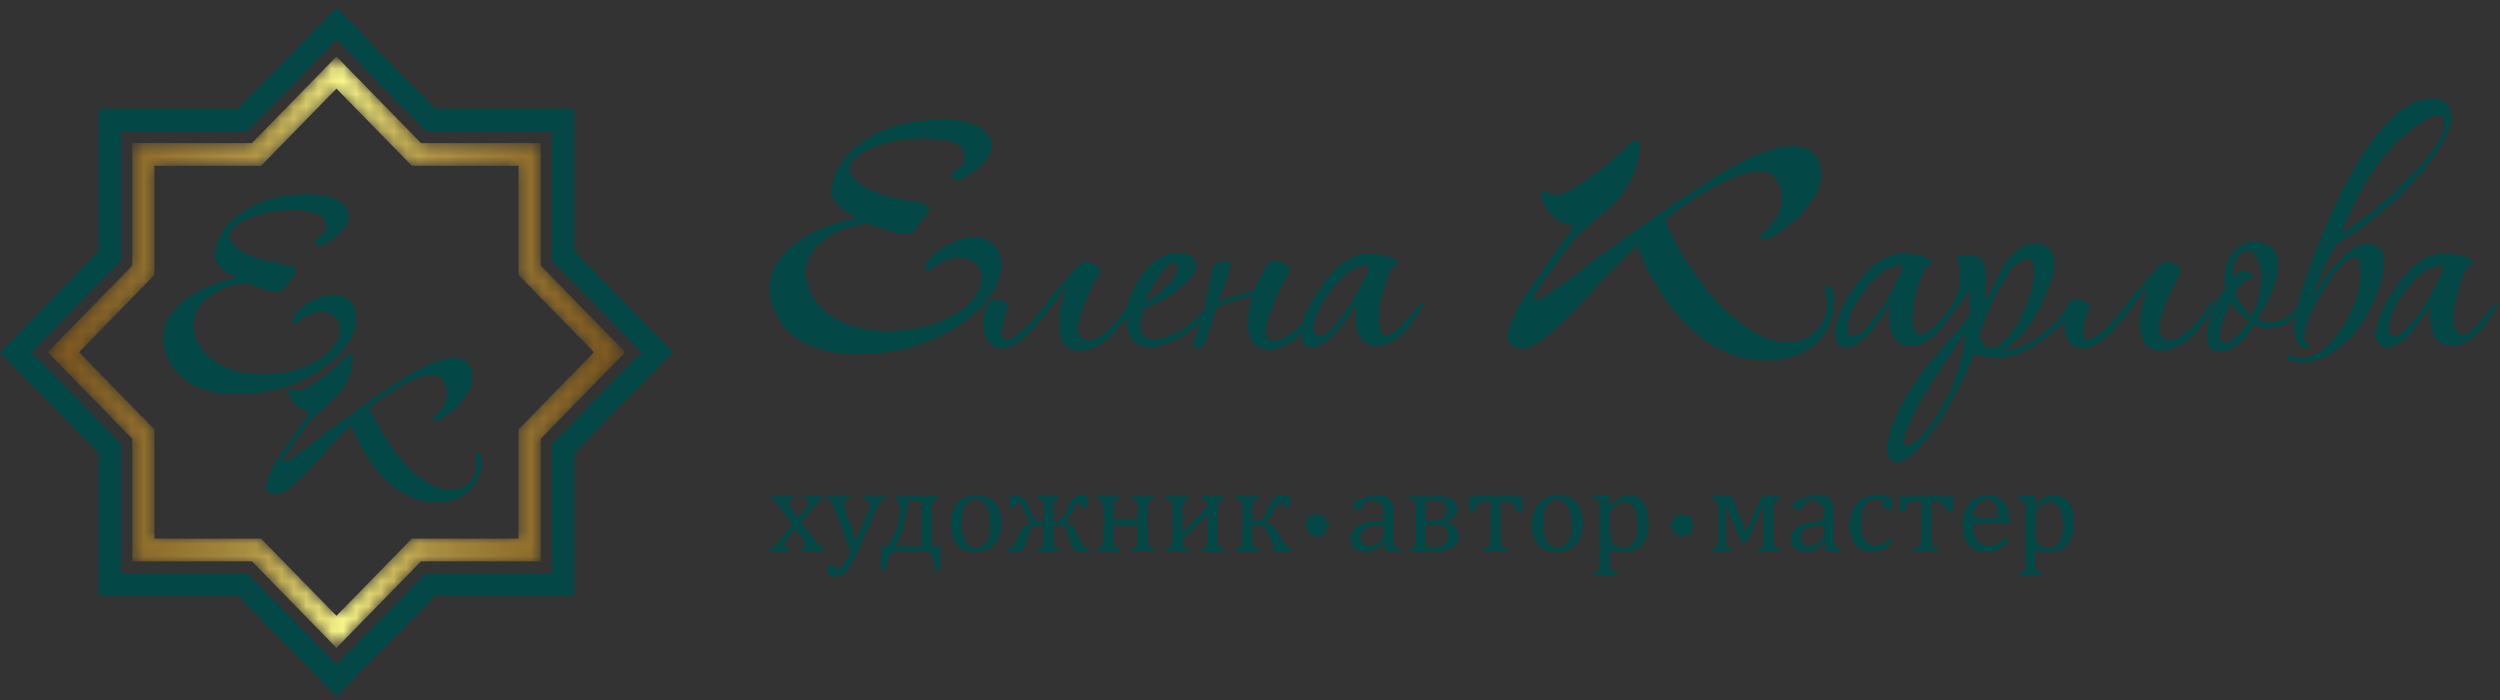 <?xml version="1.0" encoding="UTF-8"?> <svg xmlns="http://www.w3.org/2000/svg" width="200" height="56" viewBox="0 0 200 56" fill="none"><rect x="0" y="0" width="200" height="56" fill="#333333" stroke="none"/><mask id="mask0_2035_972" style="mask-type:luminance" maskUnits="userSpaceOnUse" x="3" y="4" width="48" height="48"><path d="M11.465 11.448H20.149L26.917 4.52L33.685 11.448H43.257V21.248L50.025 28.176L43.257 35.105V44.904H33.685L26.917 51.833L20.149 44.904H10.578V35.105L3.81 28.176L10.578 21.248V11.448H11.465ZM20.517 13.265H12.352V22L6.319 28.176L12.352 34.353V43.088H20.884L26.917 49.264L32.95 43.088H41.482V34.353L47.515 28.176L41.482 22V13.265H32.95L26.917 7.089L20.884 13.265H20.517Z" fill="white"></path></mask><g mask="url(#mask0_2035_972)"><path d="M11.465 11.448H20.149L26.917 4.52L33.685 11.448H43.257V21.248L50.025 28.176L43.257 35.105V44.904H33.685L26.917 51.833L20.149 44.904H10.578V35.105L3.81 28.176L10.578 21.248V11.448H11.465ZM20.517 13.265H12.352V22L6.319 28.176L12.352 34.353V43.088H20.884L26.917 49.264L32.95 43.088H41.482V34.353L47.515 28.176L41.482 22V13.265H32.95L26.917 7.089L20.884 13.265H20.517Z" fill="url(#paint0_linear_2035_972)"></path></g><path d="M8.771 8.691H19.034L26.918 0.62L34.802 8.691H45.951V20.106L53.835 28.177L45.951 36.248V47.663H34.802L26.918 55.734L19.034 47.663H7.884V36.248L0 28.177L7.884 20.106V8.691H8.771ZM19.401 10.507H9.658V20.858L2.509 28.177L9.658 35.496V45.846H19.768L26.918 53.166L34.067 45.846H44.177V35.496L51.326 28.177L44.177 20.858V10.507H34.067L26.918 3.188L19.768 10.507H19.401Z" fill="#044747"></path><path d="M24.553 33.981L23.266 35.819C22.888 36.356 22.698 36.67 22.698 36.762C22.698 36.888 22.729 36.951 22.79 36.951C22.895 36.951 23.177 36.788 23.634 36.464C24.093 36.139 24.576 35.78 25.08 35.387C25.586 34.995 25.934 34.725 26.121 34.578C28.219 33.023 29.92 31.81 31.219 30.946C32.519 30.079 33.55 29.479 34.309 29.144C35.072 28.806 35.739 28.639 36.312 28.639C36.798 28.639 37.166 28.772 37.419 29.039C37.673 29.306 37.801 29.686 37.801 30.181C37.801 30.576 37.681 30.983 37.438 31.393C37.195 31.808 36.898 32.184 36.545 32.527C36.192 32.871 35.842 33.148 35.496 33.363C35.153 33.575 34.898 33.683 34.734 33.683C34.642 33.683 34.593 33.64 34.593 33.557C34.593 33.504 34.632 33.441 34.703 33.368C35.407 32.677 35.76 32.054 35.76 31.498C35.76 31.134 35.663 30.794 35.468 30.472C35.276 30.15 34.985 29.99 34.593 29.99C34.284 29.99 33.92 30.066 33.504 30.215C33.086 30.367 32.657 30.566 32.214 30.812C31.772 31.061 31.327 31.339 30.881 31.645C30.434 31.952 29.999 32.276 29.574 32.617C29.922 33.449 30.344 34.261 30.843 35.05C31.342 35.838 31.884 36.547 32.467 37.176C33.053 37.804 33.654 38.302 34.271 38.666C34.885 39.03 35.471 39.213 36.023 39.213C36.432 39.213 36.795 39.119 37.115 38.931C37.432 38.739 37.678 38.493 37.849 38.19C38.021 37.886 38.108 37.566 38.108 37.233C38.108 36.998 38.087 36.814 38.049 36.684C38.01 36.553 37.99 36.422 37.99 36.291C37.99 36.23 38.016 36.183 38.064 36.149H38.246C38.41 36.238 38.492 36.568 38.492 37.139C38.492 37.587 38.366 38.048 38.118 38.522C37.87 38.993 37.476 39.389 36.931 39.708C36.389 40.028 35.708 40.188 34.887 40.188C34.081 40.188 33.319 40.007 32.601 39.646C31.884 39.287 31.235 38.802 30.654 38.195C30.076 37.587 29.577 36.927 29.16 36.212C28.743 35.497 28.392 34.754 28.111 33.981C27.252 34.809 26.443 35.657 25.686 36.529C25.001 37.302 24.433 37.907 23.977 38.344C23.525 38.779 23.146 39.09 22.844 39.271C22.542 39.452 22.268 39.544 22.023 39.544C21.777 39.544 21.596 39.48 21.478 39.352C21.361 39.227 21.302 39.069 21.302 38.883C21.302 38.616 21.43 38.213 21.683 37.676C21.936 37.142 22.182 36.707 22.422 36.372L23.908 34.214C24.141 33.889 24.308 33.661 24.404 33.526C24.502 33.389 24.568 33.274 24.607 33.18C24.642 33.086 24.663 32.975 24.663 32.85C24.364 32.85 24.09 32.75 23.847 32.554C23.604 32.358 23.41 32.129 23.266 31.867C23.123 31.608 23.051 31.407 23.051 31.263C23.051 31.158 23.118 31.105 23.251 31.105C23.307 31.105 23.404 31.132 23.54 31.184C23.675 31.237 23.786 31.263 23.865 31.263C24.123 31.263 24.504 31.098 25.006 30.768C25.507 30.438 26.016 30.05 26.535 29.602C27.055 29.155 27.448 28.788 27.717 28.5C27.817 28.382 27.919 28.324 28.024 28.324C28.155 28.324 28.221 28.419 28.221 28.607C28.221 29.277 28.096 29.869 27.84 30.38C27.584 30.891 27.298 31.31 26.981 31.632C26.661 31.956 26.226 32.36 25.671 32.847C25.116 33.331 24.745 33.711 24.553 33.981Z" fill="#044747"></path><path d="M23.491 22.056L22.753 23.074C22.627 23.256 22.419 23.349 22.135 23.349C21.892 23.349 21.607 23.299 21.287 23.196C20.966 23.093 20.413 22.901 19.633 22.617C18.762 22.736 18.018 22.961 17.393 23.289C16.768 23.617 16.292 24.015 15.968 24.482C15.642 24.949 15.48 25.446 15.48 25.973C15.48 26.623 15.687 27.249 16.098 27.859C16.509 28.468 17.137 28.972 17.975 29.363C18.817 29.754 19.84 29.95 21.041 29.95C21.902 29.95 22.711 29.847 23.465 29.639C24.22 29.433 24.876 29.151 25.436 28.797C25.997 28.442 26.43 28.048 26.734 27.611C27.039 27.173 27.191 26.729 27.191 26.275C27.191 25.884 27.052 25.566 26.773 25.324C26.498 25.082 26.152 24.959 25.738 24.959C25.048 24.959 24.459 25.191 23.973 25.659C23.818 25.788 23.711 25.854 23.663 25.854C23.507 25.854 23.43 25.774 23.43 25.616C23.43 25.39 23.601 25.115 23.947 24.784C24.291 24.456 24.714 24.171 25.219 23.929C25.724 23.687 26.2 23.568 26.65 23.568C27.178 23.568 27.615 23.723 27.968 24.038C28.317 24.353 28.492 24.817 28.492 25.437C28.492 26.142 28.243 26.858 27.747 27.584C27.249 28.31 26.56 28.972 25.673 29.576C24.789 30.175 23.776 30.656 22.63 31.01C21.487 31.365 20.293 31.541 19.05 31.541C17.121 31.541 15.642 31.11 14.612 30.245C13.586 29.38 13.072 28.297 13.072 26.987C13.072 26.384 13.233 25.821 13.56 25.301C13.884 24.777 14.334 24.31 14.9 23.896C15.47 23.481 16.098 23.137 16.784 22.855C17.471 22.577 18.17 22.361 18.882 22.219C17.739 21.619 17.17 21.032 17.17 20.466C17.17 19.833 17.422 19.134 17.927 18.365C18.432 17.599 19.25 16.937 20.384 16.377C21.517 15.816 22.954 15.535 24.695 15.535C25.459 15.535 26.081 15.631 26.566 15.823C27.052 16.015 27.395 16.25 27.602 16.529C27.806 16.807 27.909 17.073 27.909 17.321C27.909 17.613 27.757 17.944 27.459 18.312C27.158 18.676 26.815 18.998 26.427 19.266C26.041 19.538 25.754 19.674 25.562 19.674C25.453 19.674 25.368 19.641 25.307 19.574C25.245 19.511 25.213 19.442 25.213 19.372C25.213 19.21 25.313 19.064 25.514 18.931C25.712 18.802 25.854 18.689 25.938 18.6C26.019 18.514 26.061 18.319 26.061 18.02C26.061 17.567 25.805 17.248 25.294 17.073C24.783 16.897 24.164 16.807 23.446 16.807C22.507 16.807 21.646 16.917 20.863 17.132C20.079 17.351 19.465 17.619 19.021 17.941C18.578 18.262 18.354 18.57 18.354 18.855C18.354 19.067 18.467 19.312 18.697 19.591C18.927 19.869 19.341 20.144 19.944 20.419C20.546 20.691 21.348 20.907 22.345 21.062C22.834 21.142 23.177 21.215 23.381 21.284C23.585 21.351 23.686 21.457 23.686 21.599C23.686 21.732 23.62 21.884 23.491 22.056Z" fill="#044747"></path><path d="M63.863 41.444L64.464 40.682C64.528 40.599 64.582 40.519 64.621 40.44C64.661 40.364 64.681 40.282 64.681 40.2C64.681 40.129 64.654 40.069 64.602 40.024C64.55 39.978 64.468 39.944 64.358 39.923V39.697H65.868V39.923C65.751 39.956 65.631 40.022 65.51 40.121C65.388 40.219 65.239 40.378 65.064 40.596L64.109 41.766L65.162 43.18C65.312 43.383 65.447 43.539 65.569 43.646C65.688 43.752 65.808 43.83 65.927 43.875V44.102H64.071V43.875C64.326 43.845 64.454 43.749 64.454 43.591C64.454 43.526 64.445 43.465 64.423 43.406C64.4 43.347 64.361 43.279 64.303 43.204L63.633 42.273L62.922 43.194C62.87 43.262 62.829 43.323 62.799 43.38C62.771 43.438 62.755 43.501 62.755 43.572C62.755 43.655 62.784 43.723 62.842 43.776C62.899 43.831 62.989 43.864 63.111 43.875V44.102H61.569V43.875C61.671 43.839 61.762 43.793 61.844 43.739C61.925 43.682 62.008 43.611 62.094 43.523C62.178 43.436 62.289 43.307 62.428 43.139L63.389 41.95L62.405 40.604C62.27 40.42 62.161 40.286 62.082 40.203C62.002 40.121 61.928 40.058 61.86 40.014C61.793 39.972 61.724 39.94 61.657 39.923V39.697H63.468V39.923C63.223 39.959 63.102 40.055 63.102 40.208C63.102 40.279 63.117 40.349 63.151 40.42C63.182 40.491 63.233 40.569 63.301 40.656L63.863 41.444ZM68.433 44.479C68.265 44.86 68.101 45.17 67.94 45.406C67.779 45.641 67.605 45.821 67.412 45.94C67.218 46.059 66.99 46.119 66.727 46.119C66.557 46.119 66.366 46.099 66.153 46.059V45.148H66.564C66.6 45.273 66.648 45.361 66.703 45.41C66.758 45.459 66.838 45.484 66.943 45.484C67.035 45.484 67.118 45.467 67.19 45.431C67.262 45.396 67.338 45.335 67.415 45.248C67.494 45.163 67.587 45.031 67.692 44.853C67.8 44.674 67.918 44.449 68.05 44.176L66.758 40.706C66.675 40.481 66.609 40.326 66.558 40.236C66.506 40.147 66.452 40.079 66.394 40.033C66.334 39.987 66.246 39.95 66.126 39.923V39.697H68.005V39.923C67.86 39.956 67.759 39.989 67.7 40.022C67.642 40.053 67.598 40.096 67.571 40.147C67.543 40.197 67.529 40.263 67.529 40.341C67.529 40.425 67.54 40.511 67.559 40.599C67.579 40.689 67.611 40.793 67.653 40.914L68.476 43.221L69.399 41.01C69.451 40.887 69.493 40.774 69.521 40.672C69.551 40.568 69.565 40.472 69.565 40.384C69.565 40.252 69.529 40.151 69.456 40.083C69.385 40.016 69.259 39.962 69.081 39.923V39.697H70.806V39.923C70.687 39.947 70.596 39.984 70.531 40.036C70.465 40.087 70.4 40.167 70.336 40.275C70.27 40.384 70.195 40.536 70.105 40.733L68.433 44.479ZM74.8 45.59C74.732 45.16 74.665 44.844 74.595 44.641C74.526 44.438 74.439 44.298 74.334 44.22C74.23 44.141 74.05 44.102 73.795 44.102H71.823C71.562 44.102 71.358 44.196 71.215 44.385C71.073 44.573 70.962 44.979 70.881 45.599H70.456V43.705H70.996C71.322 43.248 71.577 42.724 71.763 42.132C71.948 41.541 72.039 40.997 72.039 40.503C72.039 40.156 71.9 39.962 71.624 39.923V39.697H75.046V39.923C74.843 39.962 74.706 40.036 74.635 40.142C74.564 40.247 74.528 40.437 74.528 40.711V43.705H75.235V45.59H74.8ZM73.738 40.069H72.63C72.498 41.64 72.151 42.852 71.587 43.705H73.738V40.069ZM78.02 44.176C77.378 44.176 76.89 43.987 76.553 43.611C76.217 43.235 76.048 42.679 76.048 41.941C76.048 41.434 76.137 41.005 76.313 40.656C76.489 40.305 76.732 40.044 77.041 39.874C77.349 39.705 77.698 39.618 78.092 39.618C78.751 39.618 79.251 39.81 79.589 40.192C79.928 40.574 80.097 41.123 80.097 41.839C80.097 42.35 80.012 42.779 79.843 43.13C79.673 43.48 79.433 43.742 79.123 43.914C78.812 44.089 78.444 44.176 78.02 44.176ZM76.92 41.843C76.92 42.477 77.021 42.963 77.222 43.303C77.424 43.641 77.713 43.811 78.089 43.811C78.294 43.811 78.471 43.762 78.615 43.661C78.759 43.562 78.877 43.427 78.969 43.259C79.059 43.089 79.125 42.894 79.164 42.671C79.205 42.449 79.224 42.216 79.224 41.972C79.224 41.521 79.173 41.146 79.074 40.849C78.975 40.55 78.838 40.332 78.666 40.192C78.492 40.052 78.296 39.983 78.075 39.983C77.701 39.983 77.416 40.143 77.218 40.466C77.019 40.789 76.92 41.249 76.92 41.843ZM85.836 44.102V43.875L85.411 42.673C85.323 42.419 85.208 42.244 85.067 42.15C84.927 42.057 84.741 42.01 84.511 42.01H84.224V42.955C84.224 43.304 84.254 43.531 84.312 43.635C84.371 43.737 84.497 43.817 84.691 43.875V44.102H83.016V43.875C83.23 43.807 83.365 43.726 83.422 43.63C83.477 43.532 83.504 43.307 83.504 42.955V42.01H83.205C82.963 42.01 82.776 42.06 82.641 42.159C82.505 42.26 82.394 42.43 82.308 42.673L81.884 43.875V44.102H80.582V43.875C80.779 43.842 80.924 43.782 81.019 43.696C81.112 43.609 81.205 43.462 81.298 43.249L81.592 42.567C81.772 42.156 82.073 41.9 82.499 41.798V41.771C82.319 41.659 82.13 41.367 81.93 40.89C81.807 40.593 81.717 40.417 81.66 40.365C81.603 40.313 81.52 40.286 81.413 40.286C81.257 40.286 81.156 40.384 81.114 40.577H80.716V39.682C80.879 39.64 81.023 39.618 81.15 39.618C81.452 39.618 81.685 39.689 81.851 39.829C82.018 39.968 82.19 40.267 82.369 40.728C82.522 41.131 82.653 41.389 82.762 41.5C82.869 41.612 83.014 41.669 83.195 41.669H83.504V40.711C83.504 40.456 83.474 40.271 83.413 40.157C83.351 40.044 83.219 39.965 83.016 39.923V39.697H84.7V39.923C84.522 39.959 84.397 40.027 84.328 40.126C84.259 40.223 84.224 40.418 84.224 40.711V41.669H84.521C84.721 41.669 84.875 41.603 84.984 41.471C85.094 41.339 85.217 41.092 85.356 40.728C85.516 40.321 85.671 40.033 85.822 39.868C85.974 39.701 86.226 39.618 86.579 39.618C86.706 39.618 86.85 39.64 87.013 39.682V40.577H86.607C86.555 40.384 86.457 40.286 86.315 40.286C86.175 40.286 86.079 40.327 86.027 40.409C85.977 40.491 85.901 40.651 85.798 40.89C85.611 41.339 85.419 41.633 85.222 41.771V41.798C85.661 41.911 85.964 42.167 86.126 42.567L86.418 43.249C86.519 43.485 86.625 43.642 86.734 43.721C86.843 43.8 86.98 43.852 87.147 43.875V44.102H85.836ZM90.531 44.102V43.875C90.718 43.826 90.847 43.756 90.917 43.664C90.986 43.572 91.021 43.377 91.021 43.079V42.005H89.031V43.079C89.031 43.358 89.064 43.548 89.131 43.647C89.199 43.748 89.333 43.823 89.533 43.875V44.102H87.739V43.875C87.939 43.82 88.071 43.743 88.137 43.642C88.203 43.543 88.237 43.355 88.237 43.079V40.711C88.237 40.431 88.202 40.239 88.133 40.137C88.063 40.035 87.932 39.962 87.739 39.923V39.697H89.524V39.923C89.336 39.962 89.207 40.033 89.136 40.132C89.066 40.233 89.031 40.425 89.031 40.711V41.595H91.021V40.711C91.021 40.406 90.983 40.208 90.907 40.116C90.832 40.024 90.706 39.959 90.531 39.923V39.697H92.313V39.923C92.116 39.968 91.984 40.042 91.918 40.147C91.852 40.249 91.818 40.437 91.818 40.711V43.079C91.818 43.358 91.853 43.548 91.921 43.647C91.988 43.748 92.119 43.823 92.313 43.875V44.102H90.531ZM96.144 44.102V43.875C96.327 43.826 96.451 43.756 96.521 43.664C96.59 43.572 96.625 43.377 96.625 43.079V41.134L94.589 43.23C94.592 43.44 94.625 43.586 94.689 43.671C94.754 43.756 94.882 43.823 95.07 43.875V44.102H93.306V43.875C93.506 43.82 93.639 43.743 93.705 43.642C93.771 43.543 93.804 43.355 93.804 43.079V40.711C93.804 40.431 93.769 40.239 93.7 40.137C93.63 40.035 93.5 39.962 93.306 39.923V39.697H95.07V39.923C94.882 39.962 94.753 40.033 94.683 40.135C94.614 40.236 94.579 40.428 94.579 40.711V42.623L96.606 40.522C96.603 40.172 96.444 39.972 96.127 39.923V39.697H97.89V39.923C97.703 39.962 97.574 40.033 97.503 40.132C97.432 40.233 97.395 40.425 97.395 40.711V43.079C97.395 43.358 97.43 43.548 97.498 43.647C97.566 43.748 97.697 43.823 97.89 43.875V44.102H96.144ZM101.929 44.102V43.875L101.427 42.669C101.307 42.379 101.176 42.197 101.034 42.12C100.893 42.043 100.719 42.005 100.513 42.005H100.18V42.95C100.18 43.344 100.213 43.581 100.281 43.664C100.349 43.746 100.483 43.817 100.683 43.875V44.102H98.905V43.875C99.115 43.817 99.247 43.734 99.302 43.625C99.358 43.515 99.386 43.29 99.386 42.95V40.706C99.386 40.435 99.353 40.247 99.287 40.142C99.22 40.036 99.085 39.962 98.883 39.923V39.697H100.683V39.923C100.495 39.962 100.364 40.033 100.29 40.135C100.216 40.236 100.18 40.426 100.18 40.706V41.659H100.513C100.713 41.659 100.874 41.599 100.995 41.479C101.116 41.356 101.253 41.102 101.408 40.716C101.565 40.329 101.729 40.047 101.903 39.873C102.074 39.697 102.362 39.61 102.762 39.61C102.892 39.61 103.044 39.63 103.213 39.674V40.573H102.797C102.758 40.379 102.654 40.282 102.489 40.282C102.359 40.282 102.254 40.318 102.174 40.389C102.095 40.459 101.997 40.621 101.884 40.876C101.668 41.362 101.455 41.653 101.247 41.752V41.779C101.69 41.89 102.018 42.152 102.23 42.562L102.58 43.245C102.692 43.46 102.796 43.611 102.897 43.699C102.997 43.785 103.141 43.845 103.328 43.875V44.102H101.929ZM110.779 43.443L110.71 43.424C110.442 43.698 110.19 43.891 109.955 44.004C109.719 44.119 109.47 44.176 109.205 44.176C108.97 44.176 108.764 44.13 108.586 44.039C108.407 43.949 108.271 43.822 108.174 43.657C108.08 43.493 108.031 43.303 108.031 43.087C108.031 42.639 108.254 42.293 108.699 42.049C109.143 41.806 109.81 41.662 110.7 41.623V41.323C110.7 41.003 110.669 40.752 110.608 40.568C110.546 40.384 110.45 40.249 110.317 40.162C110.185 40.076 110.007 40.033 109.786 40.033C109.545 40.033 109.353 40.096 109.207 40.222C109.06 40.347 108.95 40.536 108.877 40.789H108.272V40.19C108.567 40.036 108.813 39.923 109.009 39.851C109.207 39.778 109.403 39.722 109.601 39.681C109.798 39.64 109.998 39.618 110.201 39.618C110.507 39.618 110.751 39.667 110.935 39.764C111.12 39.86 111.259 40.008 111.352 40.208C111.443 40.407 111.49 40.709 111.49 41.112V42.715C111.49 42.943 111.492 43.103 111.495 43.196C111.498 43.29 111.506 43.377 111.522 43.457C111.537 43.537 111.561 43.6 111.591 43.647C111.622 43.696 111.667 43.737 111.728 43.77C111.788 43.804 111.886 43.839 112.021 43.875V44.102H110.756L110.779 43.443ZM110.7 42C110.075 42.007 109.607 42.09 109.297 42.249C108.986 42.41 108.83 42.65 108.83 42.972C108.83 43.149 108.866 43.285 108.937 43.388C109.008 43.489 109.096 43.559 109.205 43.597C109.312 43.636 109.44 43.655 109.588 43.655C109.796 43.655 109.987 43.605 110.157 43.503C110.329 43.402 110.461 43.273 110.557 43.116C110.653 42.959 110.7 42.804 110.7 42.65V42ZM112.77 44.102V43.875C112.97 43.82 113.103 43.743 113.169 43.642C113.235 43.543 113.268 43.355 113.268 43.079V40.716C113.268 40.417 113.231 40.22 113.157 40.123C113.083 40.027 112.955 39.959 112.77 39.923V39.697H114.787C115.411 39.697 115.865 39.778 116.147 39.944C116.427 40.107 116.569 40.378 116.569 40.752C116.569 41.197 116.29 41.53 115.733 41.752V41.798C116.381 41.968 116.703 42.328 116.703 42.881C116.703 43.275 116.562 43.577 116.278 43.785C115.994 43.996 115.501 44.102 114.796 44.102H112.77ZM114.062 40.052V41.628H114.624C115.041 41.628 115.328 41.559 115.487 41.42C115.644 41.282 115.725 41.081 115.725 40.816C115.725 40.543 115.64 40.345 115.473 40.22C115.304 40.096 115.013 40.033 114.598 40.033L114.062 40.052ZM114.062 41.972V43.734C114.221 43.745 114.421 43.751 114.663 43.751C115.115 43.751 115.427 43.674 115.597 43.518C115.767 43.364 115.854 43.142 115.854 42.853C115.854 42.563 115.768 42.345 115.602 42.197C115.433 42.048 115.139 41.972 114.718 41.972H114.062ZM121.352 40.974C121.261 40.66 121.155 40.431 121.039 40.286C120.922 40.142 120.739 40.069 120.489 40.069H120.031V42.955C120.031 43.317 120.071 43.55 120.15 43.655C120.229 43.759 120.388 43.833 120.627 43.875V44.102H118.648V43.875C118.901 43.83 119.062 43.749 119.135 43.635C119.206 43.518 119.242 43.292 119.242 42.955V40.069H118.79C118.532 40.069 118.344 40.151 118.228 40.311C118.111 40.473 118.013 40.694 117.936 40.974H117.497V39.697H121.787V40.974H121.352ZM124.534 44.176C123.893 44.176 123.404 43.987 123.067 43.611C122.731 43.235 122.563 42.679 122.563 41.941C122.563 41.434 122.651 41.005 122.828 40.656C123.004 40.305 123.246 40.044 123.556 39.874C123.863 39.705 124.213 39.618 124.606 39.618C125.265 39.618 125.765 39.81 126.104 40.192C126.443 40.574 126.611 41.123 126.611 41.839C126.611 42.35 126.526 42.779 126.357 43.13C126.187 43.48 125.948 43.742 125.637 43.914C125.326 44.089 124.958 44.176 124.534 44.176ZM123.434 41.843C123.434 42.477 123.535 42.963 123.737 43.303C123.938 43.641 124.227 43.811 124.604 43.811C124.808 43.811 124.985 43.762 125.13 43.661C125.273 43.562 125.391 43.427 125.482 43.259C125.573 43.089 125.639 42.894 125.678 42.671C125.719 42.449 125.738 42.216 125.738 41.972C125.738 41.521 125.687 41.146 125.588 40.849C125.489 40.55 125.352 40.332 125.18 40.192C125.006 40.052 124.81 39.983 124.589 39.983C124.216 39.983 123.93 40.143 123.731 40.466C123.533 40.789 123.434 41.249 123.434 41.843ZM128.796 43.963V44.935C128.796 45.135 128.803 45.284 128.816 45.382C128.83 45.481 128.855 45.558 128.89 45.615C128.926 45.673 128.976 45.718 129.043 45.756C129.109 45.792 129.216 45.827 129.364 45.857V46.084H127.479V45.857C127.591 45.827 127.681 45.796 127.75 45.763C127.82 45.731 127.872 45.682 127.909 45.619C127.946 45.556 127.971 45.471 127.984 45.364C127.994 45.256 128.001 45.114 128.001 44.935V40.983C128.001 40.761 127.998 40.604 127.992 40.51C127.985 40.417 127.974 40.338 127.955 40.277C127.937 40.215 127.909 40.165 127.875 40.126C127.838 40.085 127.792 40.052 127.731 40.024C127.672 39.997 127.572 39.968 127.433 39.94V39.697L128.518 39.656H128.8L128.74 40.406L128.809 40.425C129 40.231 129.151 40.091 129.261 40.003C129.372 39.915 129.487 39.843 129.605 39.785C129.725 39.727 129.838 39.684 129.947 39.66C130.056 39.635 130.172 39.623 130.295 39.623C130.805 39.623 131.193 39.813 131.466 40.192C131.739 40.571 131.874 41.126 131.874 41.857C131.874 42.364 131.797 42.79 131.644 43.136C131.49 43.482 131.266 43.742 130.972 43.914C130.678 44.089 130.329 44.176 129.922 44.176C129.693 44.176 129.488 44.157 129.303 44.117C129.118 44.08 128.949 44.028 128.796 43.963ZM128.796 42.443C128.796 42.738 128.814 42.965 128.85 43.125C128.888 43.284 128.953 43.414 129.048 43.514C129.141 43.614 129.252 43.688 129.379 43.739C129.507 43.787 129.676 43.811 129.886 43.811C130.258 43.811 130.538 43.657 130.725 43.348C130.913 43.04 131.006 42.584 131.006 41.982C131.006 40.779 130.655 40.176 129.95 40.176C129.777 40.176 129.629 40.203 129.504 40.256C129.379 40.31 129.255 40.398 129.132 40.517C129.009 40.637 128.923 40.753 128.87 40.865C128.821 40.977 128.796 41.098 128.796 41.227V42.443ZM140.619 44.102V43.875C140.822 43.82 140.955 43.742 141.016 43.639C141.077 43.535 141.107 43.348 141.107 43.079V41.258C141.107 40.865 141.118 40.582 141.14 40.406H141.089L139.751 43.373H139.308L138.047 40.332H138C138.018 40.56 138.028 40.805 138.028 41.069V43.079C138.028 43.348 138.06 43.535 138.121 43.639C138.183 43.742 138.315 43.82 138.518 43.875V44.102H136.999V43.875C137.202 43.82 137.335 43.742 137.396 43.639C137.458 43.535 137.487 43.348 137.487 43.079V40.711C137.487 40.406 137.45 40.208 137.374 40.116C137.3 40.024 137.174 39.959 136.999 39.923V39.697H138.526L139.677 42.531L140.928 39.697H142.373V39.923C142.176 39.962 142.043 40.036 141.976 40.147C141.908 40.255 141.873 40.444 141.873 40.711V43.079C141.873 43.361 141.908 43.553 141.977 43.655C142.046 43.756 142.179 43.83 142.373 43.875V44.102H140.619ZM145.997 43.443L145.928 43.424C145.66 43.698 145.408 43.891 145.173 44.004C144.937 44.119 144.688 44.176 144.423 44.176C144.188 44.176 143.982 44.13 143.804 44.039C143.625 43.949 143.489 43.822 143.392 43.657C143.297 43.493 143.249 43.303 143.249 43.087C143.249 42.639 143.471 42.293 143.917 42.049C144.361 41.806 145.028 41.662 145.918 41.623V41.323C145.918 41.003 145.887 40.752 145.825 40.568C145.764 40.384 145.668 40.249 145.535 40.162C145.403 40.076 145.226 40.033 145.004 40.033C144.763 40.033 144.571 40.096 144.425 40.222C144.278 40.347 144.167 40.536 144.095 40.789H143.49V40.19C143.785 40.036 144.031 39.923 144.227 39.851C144.425 39.778 144.621 39.722 144.819 39.681C145.016 39.64 145.216 39.618 145.419 39.618C145.725 39.618 145.969 39.667 146.153 39.764C146.338 39.86 146.476 40.008 146.57 40.208C146.661 40.407 146.708 40.709 146.708 41.112V42.715C146.708 42.943 146.71 43.103 146.713 43.196C146.716 43.29 146.724 43.377 146.739 43.457C146.755 43.537 146.779 43.6 146.809 43.647C146.84 43.696 146.885 43.737 146.946 43.77C147.006 43.804 147.104 43.839 147.239 43.875V44.102H145.973L145.997 43.443ZM145.918 42C145.293 42.007 144.825 42.09 144.514 42.249C144.204 42.41 144.048 42.65 144.048 42.972C144.048 43.149 144.084 43.285 144.155 43.388C144.226 43.489 144.314 43.559 144.423 43.597C144.53 43.636 144.658 43.655 144.806 43.655C145.013 43.655 145.205 43.605 145.375 43.503C145.547 43.402 145.679 43.273 145.775 43.116C145.871 42.959 145.918 42.804 145.918 42.65V42ZM151.385 39.804V40.766H150.799C150.747 40.566 150.682 40.409 150.606 40.294C150.528 40.178 150.438 40.097 150.338 40.052C150.235 40.005 150.109 39.983 149.959 39.983C149.743 39.983 149.553 40.052 149.386 40.19C149.22 40.329 149.088 40.538 148.991 40.821C148.894 41.104 148.845 41.448 148.845 41.857C148.845 42.119 148.864 42.358 148.902 42.574C148.938 42.792 149.001 42.976 149.091 43.13C149.179 43.284 149.299 43.404 149.445 43.489C149.593 43.575 149.776 43.617 149.996 43.617C150.209 43.617 150.405 43.577 150.588 43.493C150.773 43.411 150.961 43.265 151.159 43.056L151.422 43.359C151.266 43.532 151.127 43.664 151.007 43.759C150.886 43.852 150.758 43.93 150.621 43.993C150.484 44.056 150.348 44.102 150.215 44.132C150.081 44.162 149.936 44.176 149.778 44.176C149.196 44.176 148.752 43.982 148.445 43.597C148.136 43.212 147.983 42.655 147.983 41.926C147.983 41.472 148.068 41.069 148.242 40.717C148.413 40.366 148.654 40.094 148.966 39.904C149.277 39.714 149.634 39.618 150.041 39.618C150.293 39.618 150.526 39.634 150.741 39.662C150.955 39.692 151.17 39.739 151.385 39.804ZM155.785 40.974C155.694 40.66 155.588 40.431 155.472 40.286C155.356 40.142 155.172 40.069 154.922 40.069H154.465V42.955C154.465 43.317 154.504 43.55 154.583 43.655C154.662 43.759 154.821 43.833 155.06 43.875V44.102H153.081V43.875C153.333 43.83 153.496 43.749 153.568 43.635C153.639 43.518 153.675 43.292 153.675 42.955V40.069H153.223C152.964 40.069 152.777 40.151 152.66 40.311C152.544 40.473 152.446 40.694 152.369 40.974H151.931V39.697H156.22V40.974H155.785ZM160.647 43.319C160.45 43.525 160.269 43.685 160.105 43.803C159.94 43.919 159.76 44.01 159.563 44.077C159.366 44.143 159.149 44.176 158.911 44.176C158.277 44.176 157.798 43.985 157.475 43.606C157.152 43.227 156.991 42.667 156.991 41.926C156.991 41.469 157.073 41.065 157.237 40.716C157.402 40.365 157.637 40.094 157.941 39.904C158.247 39.714 158.597 39.618 158.994 39.618C159.305 39.618 159.569 39.668 159.789 39.766C160.007 39.865 160.182 39.999 160.313 40.168C160.444 40.34 160.544 40.555 160.617 40.815C160.69 41.074 160.731 41.412 160.74 41.831H157.831V41.913C157.831 42.276 157.872 42.581 157.954 42.828C158.034 43.075 158.168 43.268 158.354 43.408C158.542 43.548 158.783 43.617 159.082 43.617C159.334 43.617 159.561 43.572 159.763 43.477C159.965 43.383 160.165 43.23 160.365 43.018L160.647 43.319ZM159.872 41.447C159.853 41.117 159.812 40.845 159.747 40.634C159.683 40.425 159.585 40.263 159.456 40.151C159.326 40.038 159.158 39.983 158.948 39.983C158.631 39.983 158.378 40.108 158.189 40.364C158 40.617 157.888 40.978 157.854 41.447H159.872ZM162.822 43.963V44.935C162.822 45.135 162.829 45.284 162.843 45.382C162.856 45.481 162.882 45.558 162.916 45.615C162.953 45.673 163.003 45.718 163.069 45.756C163.135 45.792 163.243 45.827 163.391 45.857V46.084H161.506V45.857C161.617 45.827 161.708 45.796 161.777 45.763C161.846 45.731 161.898 45.682 161.936 45.619C161.973 45.556 161.998 45.471 162.01 45.364C162.021 45.256 162.028 45.114 162.028 44.935V40.983C162.028 40.761 162.024 40.604 162.018 40.51C162.012 40.417 162.001 40.338 161.982 40.277C161.963 40.215 161.936 40.165 161.901 40.126C161.865 40.085 161.818 40.052 161.758 40.024C161.699 39.997 161.599 39.968 161.46 39.94V39.697L162.545 39.656H162.827L162.767 40.406L162.836 40.425C163.027 40.231 163.178 40.091 163.288 40.003C163.399 39.915 163.514 39.843 163.632 39.785C163.752 39.727 163.865 39.684 163.974 39.66C164.082 39.635 164.199 39.623 164.322 39.623C164.831 39.623 165.221 39.813 165.493 40.192C165.766 40.571 165.901 41.126 165.901 41.857C165.901 42.364 165.824 42.79 165.671 43.136C165.517 43.482 165.293 43.742 164.998 43.914C164.705 44.089 164.355 44.176 163.948 44.176C163.72 44.176 163.515 44.157 163.329 44.117C163.144 44.08 162.976 44.028 162.822 43.963ZM162.822 42.443C162.822 42.738 162.841 42.965 162.877 43.125C162.915 43.284 162.979 43.414 163.074 43.514C163.167 43.614 163.279 43.688 163.407 43.739C163.534 43.787 163.703 43.811 163.912 43.811C164.284 43.811 164.565 43.657 164.752 43.348C164.94 43.04 165.033 42.584 165.033 41.982C165.033 40.779 164.682 40.176 163.977 40.176C163.804 40.176 163.656 40.203 163.531 40.256C163.407 40.31 163.282 40.398 163.159 40.517C163.036 40.637 162.949 40.753 162.898 40.865C162.847 40.977 162.822 41.098 162.822 41.227V42.443Z" fill="#044747"></path><path d="M104.637 41.289H105.028L105.332 40.984L105.636 41.289H106.067V41.719L106.372 42.024L106.067 42.328V42.759H105.636L105.332 43.063L105.027 42.759H104.596V42.328L104.292 42.024L104.596 41.719V41.289H104.637Z" fill="#044747"></path><path d="M133.882 41.289H134.273L134.577 40.984L134.882 41.289H135.313V41.719L135.617 42.024L135.313 42.328V42.759H134.882L134.577 43.063L134.273 42.759H133.842V42.328L133.537 42.024L133.842 41.719V41.289H133.882Z" fill="#044747"></path><path d="M125.552 19.617L123.598 22.345C123.022 23.141 122.734 23.608 122.734 23.743C122.734 23.93 122.782 24.023 122.875 24.023C123.034 24.023 123.461 23.782 124.157 23.3C124.853 22.819 125.587 22.286 126.352 21.703C127.122 21.12 127.651 20.72 127.934 20.503C131.12 18.194 133.704 16.395 135.679 15.113C137.652 13.827 139.218 12.937 140.372 12.44C141.531 11.938 142.545 11.69 143.415 11.69C144.154 11.69 144.713 11.888 145.098 12.284C145.483 12.68 145.677 13.244 145.677 13.978C145.677 14.565 145.494 15.168 145.125 15.778C144.756 16.392 144.305 16.951 143.769 17.46C143.232 17.969 142.7 18.381 142.176 18.7C141.655 19.014 141.266 19.174 141.018 19.174C140.877 19.174 140.804 19.111 140.804 18.987C140.804 18.91 140.862 18.816 140.971 18.708C142.04 17.682 142.576 16.757 142.576 15.933C142.576 15.393 142.428 14.888 142.133 14.41C141.841 13.932 141.398 13.695 140.804 13.695C140.333 13.695 139.782 13.807 139.149 14.029C138.515 14.254 137.862 14.55 137.19 14.915C136.517 15.284 135.842 15.696 135.165 16.151C134.486 16.605 133.825 17.087 133.18 17.592C133.708 18.828 134.349 20.033 135.107 21.202C135.865 22.372 136.689 23.425 137.575 24.357C138.465 25.29 139.378 26.028 140.314 26.569C141.247 27.108 142.137 27.381 142.976 27.381C143.598 27.381 144.149 27.241 144.635 26.961C145.117 26.677 145.49 26.312 145.75 25.861C146.011 25.41 146.143 24.936 146.143 24.443C146.143 24.093 146.112 23.821 146.053 23.627C145.996 23.433 145.964 23.238 145.964 23.044C145.964 22.955 146.003 22.884 146.077 22.834H146.353C146.602 22.966 146.726 23.456 146.726 24.303C146.726 24.968 146.535 25.651 146.158 26.355C145.782 27.054 145.183 27.641 144.356 28.115C143.532 28.589 142.498 28.826 141.251 28.826C140.026 28.826 138.869 28.558 137.777 28.021C136.689 27.489 135.702 26.77 134.82 25.869C133.941 24.968 133.184 23.988 132.551 22.927C131.917 21.866 131.385 20.763 130.957 19.617C129.652 20.845 128.424 22.104 127.273 23.398C126.232 24.544 125.37 25.441 124.678 26.09C123.99 26.735 123.415 27.198 122.956 27.466C122.498 27.734 122.082 27.87 121.709 27.87C121.336 27.87 121.06 27.777 120.881 27.587C120.703 27.4 120.613 27.167 120.613 26.891C120.613 26.495 120.808 25.896 121.192 25.099C121.577 24.307 121.95 23.662 122.315 23.164L124.573 19.962C124.926 19.481 125.179 19.143 125.326 18.941C125.475 18.738 125.576 18.567 125.633 18.428C125.688 18.288 125.719 18.125 125.719 17.938C125.265 17.938 124.849 17.79 124.479 17.499C124.11 17.207 123.815 16.869 123.598 16.481C123.38 16.096 123.271 15.797 123.271 15.583C123.271 15.428 123.372 15.35 123.574 15.35C123.66 15.35 123.807 15.389 124.013 15.467C124.219 15.544 124.386 15.583 124.507 15.583C124.899 15.583 125.478 15.338 126.24 14.849C127.001 14.359 127.775 13.784 128.564 13.12C129.352 12.455 129.951 11.911 130.359 11.484C130.51 11.309 130.666 11.223 130.825 11.223C131.023 11.223 131.124 11.363 131.124 11.643C131.124 12.638 130.934 13.516 130.545 14.274C130.157 15.031 129.722 15.653 129.24 16.131C128.754 16.613 128.094 17.211 127.25 17.934C126.407 18.653 125.843 19.216 125.552 19.617ZM74.077 17.217L73.191 18.41C73.04 18.623 72.791 18.732 72.449 18.732C72.157 18.732 71.815 18.674 71.431 18.554C71.046 18.433 70.382 18.208 69.445 17.873C68.4 18.013 67.506 18.278 66.756 18.662C66.006 19.047 65.435 19.513 65.047 20.061C64.654 20.609 64.46 21.192 64.46 21.81C64.46 22.571 64.708 23.306 65.202 24.021C65.695 24.736 66.449 25.327 67.456 25.785C68.466 26.243 69.694 26.473 71.135 26.473C72.169 26.473 73.141 26.352 74.046 26.107C74.951 25.866 75.74 25.536 76.412 25.12C77.085 24.705 77.605 24.242 77.971 23.729C78.336 23.216 78.519 22.696 78.519 22.163C78.519 21.705 78.351 21.332 78.017 21.048C77.687 20.765 77.271 20.621 76.774 20.621C75.946 20.621 75.239 20.893 74.656 21.441C74.469 21.592 74.341 21.67 74.283 21.67C74.096 21.67 74.003 21.577 74.003 21.39C74.003 21.126 74.209 20.803 74.625 20.415C75.037 20.03 75.546 19.696 76.152 19.412C76.758 19.128 77.329 18.989 77.869 18.989C78.503 18.989 79.028 19.171 79.451 19.541C79.871 19.91 80.081 20.453 80.081 21.18C80.081 22.008 79.781 22.847 79.187 23.698C78.588 24.549 77.76 25.327 76.696 26.034C75.635 26.737 74.419 27.3 73.043 27.716C71.672 28.132 70.238 28.338 68.746 28.338C66.43 28.338 64.654 27.833 63.418 26.819C62.187 25.804 61.569 24.534 61.569 22.999C61.569 22.292 61.763 21.631 62.155 21.021C62.544 20.407 63.084 19.859 63.764 19.374C64.448 18.888 65.202 18.483 66.026 18.153C66.849 17.827 67.689 17.574 68.544 17.407C67.172 16.704 66.488 16.016 66.488 15.351C66.488 14.609 66.791 13.79 67.397 12.888C68.003 11.99 68.987 11.213 70.347 10.557C71.707 9.9 73.432 9.569 75.523 9.569C76.439 9.569 77.186 9.682 77.768 9.908C78.351 10.133 78.763 10.409 79.012 10.735C79.257 11.062 79.381 11.373 79.381 11.664C79.381 12.006 79.198 12.395 78.841 12.826C78.479 13.253 78.068 13.63 77.601 13.945C77.139 14.263 76.793 14.423 76.564 14.423C76.432 14.423 76.331 14.384 76.257 14.306C76.183 14.232 76.144 14.151 76.144 14.069C76.144 13.879 76.264 13.708 76.505 13.552C76.743 13.401 76.914 13.269 77.015 13.164C77.112 13.063 77.162 12.834 77.162 12.484C77.162 11.951 76.855 11.578 76.241 11.373C75.627 11.166 74.885 11.062 74.022 11.062C72.896 11.062 71.862 11.19 70.922 11.443C69.981 11.699 69.243 12.014 68.711 12.391C68.178 12.768 67.91 13.129 67.91 13.463C67.91 13.712 68.046 13.999 68.322 14.326C68.598 14.652 69.095 14.974 69.818 15.297C70.541 15.616 71.505 15.868 72.701 16.051C73.288 16.144 73.7 16.23 73.945 16.311C74.19 16.389 74.31 16.513 74.31 16.681C74.31 16.836 74.232 17.015 74.077 17.217ZM195.528 9.887C195.528 9.479 195.363 9.265 195.032 9.246C194.527 9.246 193.739 9.674 192.67 10.529C190.784 12.027 189.16 14.321 187.798 17.413C187.584 17.938 187.428 18.347 187.331 18.638C188.732 17.821 190.346 16.509 192.174 14.7C194.371 12.581 195.49 10.977 195.528 9.887ZM186.894 19.572C186.563 20.097 186.228 20.734 185.888 21.482C185.547 22.231 185.28 22.945 185.086 23.626C185.572 22.751 186.165 21.915 186.865 21.117C187.798 20.048 188.625 19.514 189.344 19.514C189.928 19.514 190.732 19.87 190.732 20.706C190.732 24.095 187.652 28.994 184.123 28.994C183.345 28.994 182.956 28.847 182.956 28.556C182.956 28.439 183.015 28.381 183.131 28.381C183.189 28.381 183.331 28.415 183.554 28.483C183.778 28.551 183.968 28.585 184.123 28.585C184.998 28.585 185.864 28.089 186.719 27.097C187.361 26.339 187.886 25.454 188.294 24.443C188.664 23.568 188.849 22.605 188.849 21.555C188.849 20.914 188.703 20.593 188.411 20.593C187.769 20.593 186.914 21.477 185.844 23.247C184.833 24.9 184.328 26.135 184.328 26.951C184.328 27.165 184.4 27.331 184.546 27.448C184.692 27.564 184.765 27.661 184.765 27.739C184.765 27.817 184.716 27.855 184.619 27.855C183.899 27.855 183.539 27.331 183.539 26.281C183.539 25.542 183.72 24.584 184.08 23.407C185.425 19.003 189.565 8.57 194.086 7.922C195.792 7.678 196.083 8.565 196.083 9.362C196.083 10.762 194.858 12.717 192.407 15.226C190.832 16.82 188.994 18.269 186.894 19.572ZM179.923 25.668C179.281 25.24 178.795 24.744 178.464 24.181C177.881 25.406 177.589 26.29 177.589 26.835C177.589 27.224 177.735 27.418 178.027 27.418C178.299 27.418 178.659 27.185 179.106 26.718C179.495 26.349 179.767 25.999 179.923 25.668ZM180.886 22.256C180.886 19.01 178.512 19.691 178.61 22.226C178.921 21.857 179.233 21.672 179.544 21.672C179.835 21.672 180.049 21.769 180.185 21.964C180.185 21.983 180.185 22.032 180.185 22.109C180.205 22.168 180.214 22.216 180.214 22.256C180.214 22.313 180.117 22.343 179.923 22.343C179.573 22.343 179.203 22.712 178.815 23.451C179.067 24.19 179.514 24.793 180.156 25.26C180.642 24.035 180.886 23.033 180.886 22.256ZM184.328 24.472C184.328 24.511 184.308 24.55 184.269 24.589C183.997 25.055 183.584 25.454 183.029 25.785C182.475 26.115 181.935 26.281 181.41 26.281C181.021 26.281 180.661 26.183 180.331 25.989C179.436 27.408 178.513 28.118 177.56 28.118C176.879 28.118 176.539 27.72 176.539 26.922C176.539 25.814 177.026 24.511 177.998 23.014C177.959 22.8 177.939 22.586 177.939 22.372C177.939 21.069 178.606 19.359 180.36 19.338C183.695 19.298 181.805 23.998 180.536 25.522C180.827 25.697 181.157 25.785 181.527 25.785C182.169 25.785 182.772 25.532 183.336 25.026C183.9 24.521 184.162 24.268 184.123 24.268C184.259 24.268 184.328 24.336 184.328 24.472ZM172.047 22.663C171.405 23.5 170.793 24.287 170.209 25.026C169.626 25.765 169.14 26.329 168.751 26.718C168.206 27.243 167.691 27.583 167.205 27.739C166.718 27.895 166.311 27.89 165.98 27.725C165.649 27.559 165.411 27.238 165.265 26.762C165.12 26.285 165.114 25.668 165.251 24.91C165.308 24.54 165.416 24.287 165.571 24.151C165.727 24.015 165.892 23.947 166.067 23.947C166.242 23.947 166.752 24.062 166.888 24.169C167.024 24.275 167.112 24.397 167.151 24.533C166.787 25.467 165.874 28.129 167.868 26.759C169.009 25.974 170.35 23.914 171.405 22.751C171.599 22.518 171.784 22.304 171.96 22.109C172.134 21.915 172.416 21.604 172.805 21.176C172.941 21.04 173.097 20.972 173.272 20.972C173.719 20.972 174.481 21.171 174.481 21.618C174.481 21.715 174.445 21.834 174.364 21.968C174.152 22.317 173.051 24.349 172.771 25.765C172.397 27.66 174.003 27.412 174.993 26.514C175.421 26.144 175.878 25.619 176.364 24.939C176.772 24.375 177.006 24.093 177.064 24.093C177.123 24.093 177.151 24.151 177.151 24.268C177.151 24.404 177.093 24.569 176.977 24.764C175.654 26.961 174.283 28.06 172.864 28.06C171.755 28.06 171.201 27.36 171.201 25.96C171.201 24.735 171.483 23.636 172.047 22.663ZM157.288 26.806C157.268 26.786 157.248 26.776 157.229 26.776C157.151 26.776 157.044 26.874 156.908 27.068C156.442 27.768 155.741 28.799 154.808 30.16C154.399 30.744 153.885 31.628 153.262 32.815C152.542 34.195 152.309 34.953 152.309 35.362C152.309 35.537 152.367 35.624 152.484 35.624C153.34 35.624 154.39 34.361 155.887 31.56C156.276 30.821 156.695 29.547 157.142 27.739C157.122 27.642 157.113 27.545 157.113 27.448C157.113 27.214 157.171 27 157.288 26.806ZM162.685 21.59C162.685 21.057 162.537 20.488 161.898 20.744C161.198 21.056 160.574 21.866 159.796 23.363C159.314 24.278 158.913 25.213 158.59 26.168C158.459 26.557 158.313 26.835 158.464 27.244C158.538 27.443 158.673 27.607 158.879 27.721C160.079 28.383 161.385 25.923 161.779 25.114C162.46 23.714 162.685 22.602 162.685 21.59ZM166.509 24.212C166.509 24.349 166.097 24.453 165.98 24.647C165.475 25.483 164.638 26.32 163.471 27.156C161.649 28.522 160.106 28.917 157.9 28.322C157.297 29.878 156.489 31.517 155.45 33.223C154.001 35.601 152.613 36.987 151.699 36.987C151.213 36.987 150.97 36.628 150.97 35.908C150.97 34.955 151.561 32.906 153.347 30.344C154.556 28.609 156.286 26.961 157.55 25.231V25.055C157.55 24.356 157.54 23.743 157.521 23.218C156.781 24.424 156.315 25.026 156.121 25.026C156.004 25.026 155.946 24.958 155.946 24.822C155.946 24.744 155.976 24.668 156.033 24.589C156.89 23.385 156.766 22.31 156.766 21.357C156.766 21.163 156.713 21.002 156.606 20.876C156.499 20.75 156.446 20.647 156.446 20.569C156.446 20.492 157.297 20.447 157.9 20.447C158.561 20.447 158.892 21.108 158.892 22.43C158.892 22.625 158.877 22.912 158.848 23.291C158.819 23.67 158.804 23.947 158.804 24.122C159.611 22.651 160.643 19.404 162.964 19.459C163.586 19.473 164.358 20.047 164.358 20.961C164.358 22.108 163.785 23.448 162.979 24.964C162.172 26.481 161.186 27.457 160.234 28.06C161.925 28.021 163.802 26.708 165.863 24.122C165.941 24.025 165.999 23.976 166.038 23.976C166.116 23.976 166.509 24.096 166.509 24.212ZM152.241 21.292C152.163 21.273 152.076 21.263 151.979 21.263C151.201 21.263 150.394 21.759 149.558 22.751C148.371 24.19 147.778 25.366 147.778 26.281C147.778 26.689 147.914 26.893 148.186 26.893C148.615 26.893 149.168 26.446 149.849 25.551C150.802 24.346 151.599 22.926 152.241 21.292ZM156.529 24.356C156.529 24.453 156.47 24.589 156.354 24.764C155.498 26.144 154.691 27.029 153.933 27.418C153.582 27.593 153.232 27.681 152.883 27.681C151.696 27.681 151.103 26.845 151.103 25.172C151.103 24.9 151.123 24.608 151.162 24.297C149.859 26.611 148.701 27.768 147.69 27.768C147.088 27.768 146.786 27.438 146.786 26.776C146.786 25.765 147.273 24.545 148.245 23.116C149.217 21.686 150.16 20.816 151.074 20.505C151.405 20.369 151.726 20.301 152.037 20.301C152.737 20.301 154.186 20.396 154.495 20.884C154.555 20.979 154.582 21.049 154.582 21.088C154.582 21.107 154.513 21.136 154.378 21.175C154.242 21.214 154.154 21.289 154.086 21.379C153.174 22.587 152.4 26.772 153.602 26.772C154.03 26.772 154.385 26.568 155.172 25.625C155.96 24.681 156.383 24.21 156.442 24.21C156.5 24.21 156.529 24.258 156.529 24.356ZM109.536 21.292C109.459 21.273 109.371 21.263 109.274 21.263C108.496 21.263 107.689 21.759 106.853 22.751C105.667 24.19 105.073 25.366 105.073 26.281C105.073 26.689 105.21 26.893 105.482 26.893C105.91 26.893 106.464 26.446 107.144 25.551C108.097 24.346 108.895 22.926 109.536 21.292ZM113.824 24.356C113.824 24.453 113.766 24.589 113.649 24.764C112.794 26.144 111.987 27.029 111.228 27.418C110.878 27.593 110.528 27.681 110.178 27.681C108.992 27.681 108.399 26.845 108.399 25.172C108.399 24.9 108.418 24.608 108.457 24.297C107.154 26.611 105.997 27.768 104.986 27.768C104.383 27.768 104.082 27.438 104.082 26.776C104.082 25.765 104.568 24.545 105.54 23.116C106.513 21.686 107.456 20.816 108.37 20.505C108.7 20.369 109.021 20.301 109.332 20.301C110.032 20.301 111.469 20.42 111.778 20.908C111.838 21.004 111.865 21.073 111.865 21.112C111.865 21.132 111.797 21.161 111.661 21.2C111.525 21.238 111.428 21.307 111.369 21.404C110.164 23.408 109.338 29.317 112.468 25.625C113.263 24.687 113.679 24.21 113.737 24.21C113.795 24.21 113.824 24.258 113.824 24.356ZM101.238 21.366C101.306 21.22 101.369 21.117 101.427 21.059C101.563 20.923 101.719 20.855 101.894 20.855C102.341 20.855 103.164 21.115 103.164 21.562C103.164 21.66 103.128 21.779 103.047 21.913C102.764 22.38 100.27 27.04 101.732 27.235C101.772 27.24 101.816 27.243 101.865 27.243C102.409 27.243 102.993 26.961 103.615 26.397C104.043 26.028 104.5 25.503 104.986 24.822C105.394 24.258 105.628 23.976 105.686 23.976C105.745 23.976 105.774 24.035 105.774 24.151C105.774 24.287 105.715 24.453 105.599 24.647C104.276 26.845 102.905 27.943 101.486 27.943C100.377 27.943 99.823 27.243 99.823 25.843C99.823 25.065 99.94 24.336 100.173 23.655C99.707 23.772 99.23 23.908 98.744 24.064C98.258 24.219 97.834 24.371 97.308 24.585C97.201 25.015 96.446 27.329 96.41 27.389C96.216 27.72 95.992 27.885 95.739 27.885C95.564 27.885 95.477 27.71 95.477 27.36C95.477 27.282 95.496 27.204 95.535 27.126C95.749 26.621 95.963 26.023 96.177 25.333C96.391 24.642 96.517 23.659 96.733 22.726C96.769 22.57 96.811 22.381 96.85 22.157C96.889 21.933 96.931 21.662 97.025 21.355C97.068 21.213 97.22 21.082 97.433 20.947C97.647 20.811 98.074 20.889 98.249 20.889C98.385 20.889 98.453 20.947 98.453 21.064C98.453 21.62 97.686 23.442 97.484 24.089C97.756 23.992 98.005 23.913 98.394 23.787C98.782 23.66 99.24 23.519 99.765 23.363C99.901 23.344 100.095 23.286 100.348 23.189C100.623 22.584 100.952 21.979 101.238 21.366ZM94.164 21.38C94.164 21.147 94.047 21.03 93.814 21.03C93.523 21.03 93.095 21.477 92.531 22.372C92.045 23.13 91.743 23.724 91.627 24.151C92.132 23.937 92.657 23.558 93.202 23.014C93.844 22.391 94.164 21.847 94.164 21.38ZM97.023 24.472C97.023 24.511 97.004 24.569 96.965 24.647C96.478 25.406 95.749 26.105 94.777 26.747C93.746 27.428 92.803 27.768 91.947 27.768C90.722 27.768 90.11 27 90.11 25.463C90.11 24.453 90.474 23.173 91.349 21.967C92.282 20.683 93.319 20.213 94.31 20.213C94.846 20.213 95.71 20.519 95.71 21.17C95.71 22.633 92.653 24.278 91.422 24.735C91.286 25.221 91.218 25.629 91.218 25.96C91.218 26.757 91.578 27.156 92.298 27.156C92.978 27.156 93.746 26.874 94.602 26.31C95.341 25.824 95.973 25.269 96.498 24.647C96.634 24.453 96.77 24.356 96.906 24.356C96.984 24.356 97.023 24.394 97.023 24.472ZM195.528 21.292C195.45 21.273 195.363 21.263 195.266 21.263C194.488 21.263 193.681 21.759 192.845 22.751C191.658 24.19 191.066 25.366 191.066 26.281C191.066 26.689 191.202 26.893 191.474 26.893C191.901 26.893 192.456 26.446 193.136 25.551C194.089 24.346 194.886 22.926 195.528 21.292ZM199.816 24.356C199.816 24.453 199.758 24.589 199.641 24.764C198.786 26.144 197.978 27.029 197.22 27.418C196.87 27.593 196.52 27.681 196.17 27.681C194.984 27.681 194.391 26.845 194.391 25.172C194.391 24.9 194.41 24.608 194.449 24.297C193.146 26.611 191.989 27.768 190.978 27.768C190.375 27.768 190.074 27.438 190.074 26.776C190.074 25.765 190.56 24.545 191.533 23.116C192.504 21.686 193.448 20.816 194.362 20.505C194.692 20.369 195.013 20.301 195.324 20.301C196.024 20.301 197.473 20.396 197.782 20.883C197.842 20.979 197.869 21.049 197.869 21.088C197.869 21.107 197.801 21.136 197.665 21.175C197.529 21.214 197.432 21.283 197.373 21.379C196.727 22.432 195.418 26.782 197.015 26.782C197.443 26.782 197.672 26.568 198.459 25.625C199.247 24.681 199.67 24.21 199.728 24.21C199.787 24.21 199.816 24.258 199.816 24.356ZM85.559 22.663C84.918 23.5 84.305 24.287 83.722 25.026C83.138 25.765 82.652 26.329 82.263 26.718C81.719 27.243 81.204 27.583 80.718 27.739C80.231 27.895 79.823 27.89 79.492 27.725C79.161 27.559 78.924 27.238 78.777 26.762C78.632 26.285 78.627 25.668 78.763 24.909C78.821 24.54 78.928 24.287 79.084 24.151C79.239 24.015 79.405 23.947 79.58 23.947C79.755 23.947 80.265 24.062 80.401 24.169C80.537 24.275 80.624 24.397 80.663 24.533C80.299 25.467 79.386 28.129 81.38 26.758C82.522 25.974 83.863 23.914 84.918 22.751C85.112 22.518 85.297 22.304 85.472 22.109C85.647 21.915 85.929 21.604 86.318 21.176C86.454 21.04 86.609 20.972 86.784 20.972C87.232 20.972 87.993 21.171 87.993 21.618C87.993 21.715 87.957 21.834 87.876 21.968C87.665 22.317 86.564 24.349 86.284 25.765C85.909 27.66 87.515 27.412 88.506 26.514C88.933 26.144 89.39 25.619 89.877 24.939C90.285 24.375 90.518 24.093 90.576 24.093C90.635 24.093 90.664 24.151 90.664 24.268C90.664 24.404 90.606 24.569 90.489 24.764C89.167 26.961 87.796 28.06 86.376 28.06C85.268 28.06 84.714 27.36 84.714 25.96C84.714 24.735 84.996 23.636 85.559 22.663Z" fill="#044747"></path><defs><linearGradient id="paint0_linear_2035_972" x1="3.81" y1="3.789" x2="50.025" y2="3.789" gradientUnits="userSpaceOnUse"><stop stop-color="#7B531C"></stop><stop offset="0.01" stop-color="#7C551D"></stop><stop offset="0.02" stop-color="#7D571E"></stop><stop offset="0.03" stop-color="#7F581E"></stop><stop offset="0.04" stop-color="#815A20"></stop><stop offset="0.05" stop-color="#825B20"></stop><stop offset="0.06" stop-color="#835D21"></stop><stop offset="0.07" stop-color="#845E22"></stop><stop offset="0.08" stop-color="#856023"></stop><stop offset="0.09" stop-color="#876224"></stop><stop offset="0.1" stop-color="#886425"></stop><stop offset="0.11" stop-color="#8A6526"></stop><stop offset="0.12" stop-color="#8B6726"></stop><stop offset="0.13" stop-color="#8C6927"></stop><stop offset="0.14" stop-color="#8F6A29"></stop><stop offset="0.15" stop-color="#916D29"></stop><stop offset="0.16" stop-color="#916D2B"></stop><stop offset="0.17" stop-color="#92702B"></stop><stop offset="0.18" stop-color="#95722D"></stop><stop offset="0.19" stop-color="#96732E"></stop><stop offset="0.2" stop-color="#97752F"></stop><stop offset="0.21" stop-color="#9A7830"></stop><stop offset="0.22" stop-color="#9B7931"></stop><stop offset="0.23" stop-color="#9C7C33"></stop><stop offset="0.24" stop-color="#9F7E33"></stop><stop offset="0.25" stop-color="#A07F35"></stop><stop offset="0.26" stop-color="#A18236"></stop><stop offset="0.27" stop-color="#A38437"></stop><stop offset="0.28" stop-color="#A68639"></stop><stop offset="0.29" stop-color="#A7883A"></stop><stop offset="0.3" stop-color="#A7893C"></stop><stop offset="0.31" stop-color="#A98C3D"></stop><stop offset="0.32" stop-color="#AC8E3F"></stop><stop offset="0.33" stop-color="#AE9140"></stop><stop offset="0.34" stop-color="#AF9241"></stop><stop offset="0.35" stop-color="#B19543"></stop><stop offset="0.36" stop-color="#B29744"></stop><stop offset="0.37" stop-color="#B89D48"></stop><stop offset="0.38" stop-color="#BCA34D"></stop><stop offset="0.39" stop-color="#C1A950"></stop><stop offset="0.4" stop-color="#C4AE54"></stop><stop offset="0.41" stop-color="#C8B558"></stop><stop offset="0.42" stop-color="#CDBA5D"></stop><stop offset="0.43" stop-color="#D3C161"></stop><stop offset="0.44" stop-color="#D7C867"></stop><stop offset="0.45" stop-color="#DCCF6C"></stop><stop offset="0.46" stop-color="#E1D570"></stop><stop offset="0.47" stop-color="#E6DC76"></stop><stop offset="0.48" stop-color="#EBE27A"></stop><stop offset="0.49" stop-color="#F1EA81"></stop><stop offset="0.5" stop-color="#F6F287"></stop><stop offset="0.51" stop-color="#FBF88C"></stop><stop offset="0.52" stop-color="#F6F287"></stop><stop offset="0.53" stop-color="#F1EA81"></stop><stop offset="0.54" stop-color="#EBE27A"></stop><stop offset="0.55" stop-color="#E6DC76"></stop><stop offset="0.56" stop-color="#E1D570"></stop><stop offset="0.57" stop-color="#DCCE6B"></stop><stop offset="0.58" stop-color="#D7C867"></stop><stop offset="0.59" stop-color="#D3C161"></stop><stop offset="0.6" stop-color="#CDBA5D"></stop><stop offset="0.61" stop-color="#C8B358"></stop><stop offset="0.62" stop-color="#C4AD53"></stop><stop offset="0.63" stop-color="#C1A950"></stop><stop offset="0.64" stop-color="#BCA34C"></stop><stop offset="0.65" stop-color="#B89D47"></stop><stop offset="0.66" stop-color="#B29744"></stop><stop offset="0.67" stop-color="#B19542"></stop><stop offset="0.68" stop-color="#AE9141"></stop><stop offset="0.69" stop-color="#AE9140"></stop><stop offset="0.7" stop-color="#AB8D3D"></stop><stop offset="0.71" stop-color="#A88A3D"></stop><stop offset="0.72" stop-color="#A7883B"></stop><stop offset="0.73" stop-color="#A68739"></stop><stop offset="0.74" stop-color="#A38439"></stop><stop offset="0.75" stop-color="#A18236"></stop><stop offset="0.76" stop-color="#A08036"></stop><stop offset="0.77" stop-color="#9F7E34"></stop><stop offset="0.78" stop-color="#9D7C33"></stop><stop offset="0.79" stop-color="#9B7931"></stop><stop offset="0.8" stop-color="#9A7830"></stop><stop offset="0.81" stop-color="#97752F"></stop><stop offset="0.82" stop-color="#96732E"></stop><stop offset="0.83" stop-color="#95722D"></stop><stop offset="0.84" stop-color="#92702B"></stop><stop offset="0.85" stop-color="#916D2B"></stop><stop offset="0.86" stop-color="#906D29"></stop><stop offset="0.87" stop-color="#8F6A29"></stop><stop offset="0.88" stop-color="#8C6827"></stop><stop offset="0.89" stop-color="#8B6626"></stop><stop offset="0.9" stop-color="#8A6525"></stop><stop offset="0.91" stop-color="#886324"></stop><stop offset="0.92" stop-color="#856124"></stop><stop offset="0.93" stop-color="#855E21"></stop><stop offset="0.94" stop-color="#835E21"></stop><stop offset="0.95" stop-color="#825C20"></stop><stop offset="0.96" stop-color="#815A20"></stop><stop offset="0.97" stop-color="#7F591E"></stop><stop offset="0.98" stop-color="#7D571E"></stop><stop offset="0.99" stop-color="#7C551D"></stop><stop offset="1" stop-color="#7B531C"></stop></linearGradient></defs></svg> 